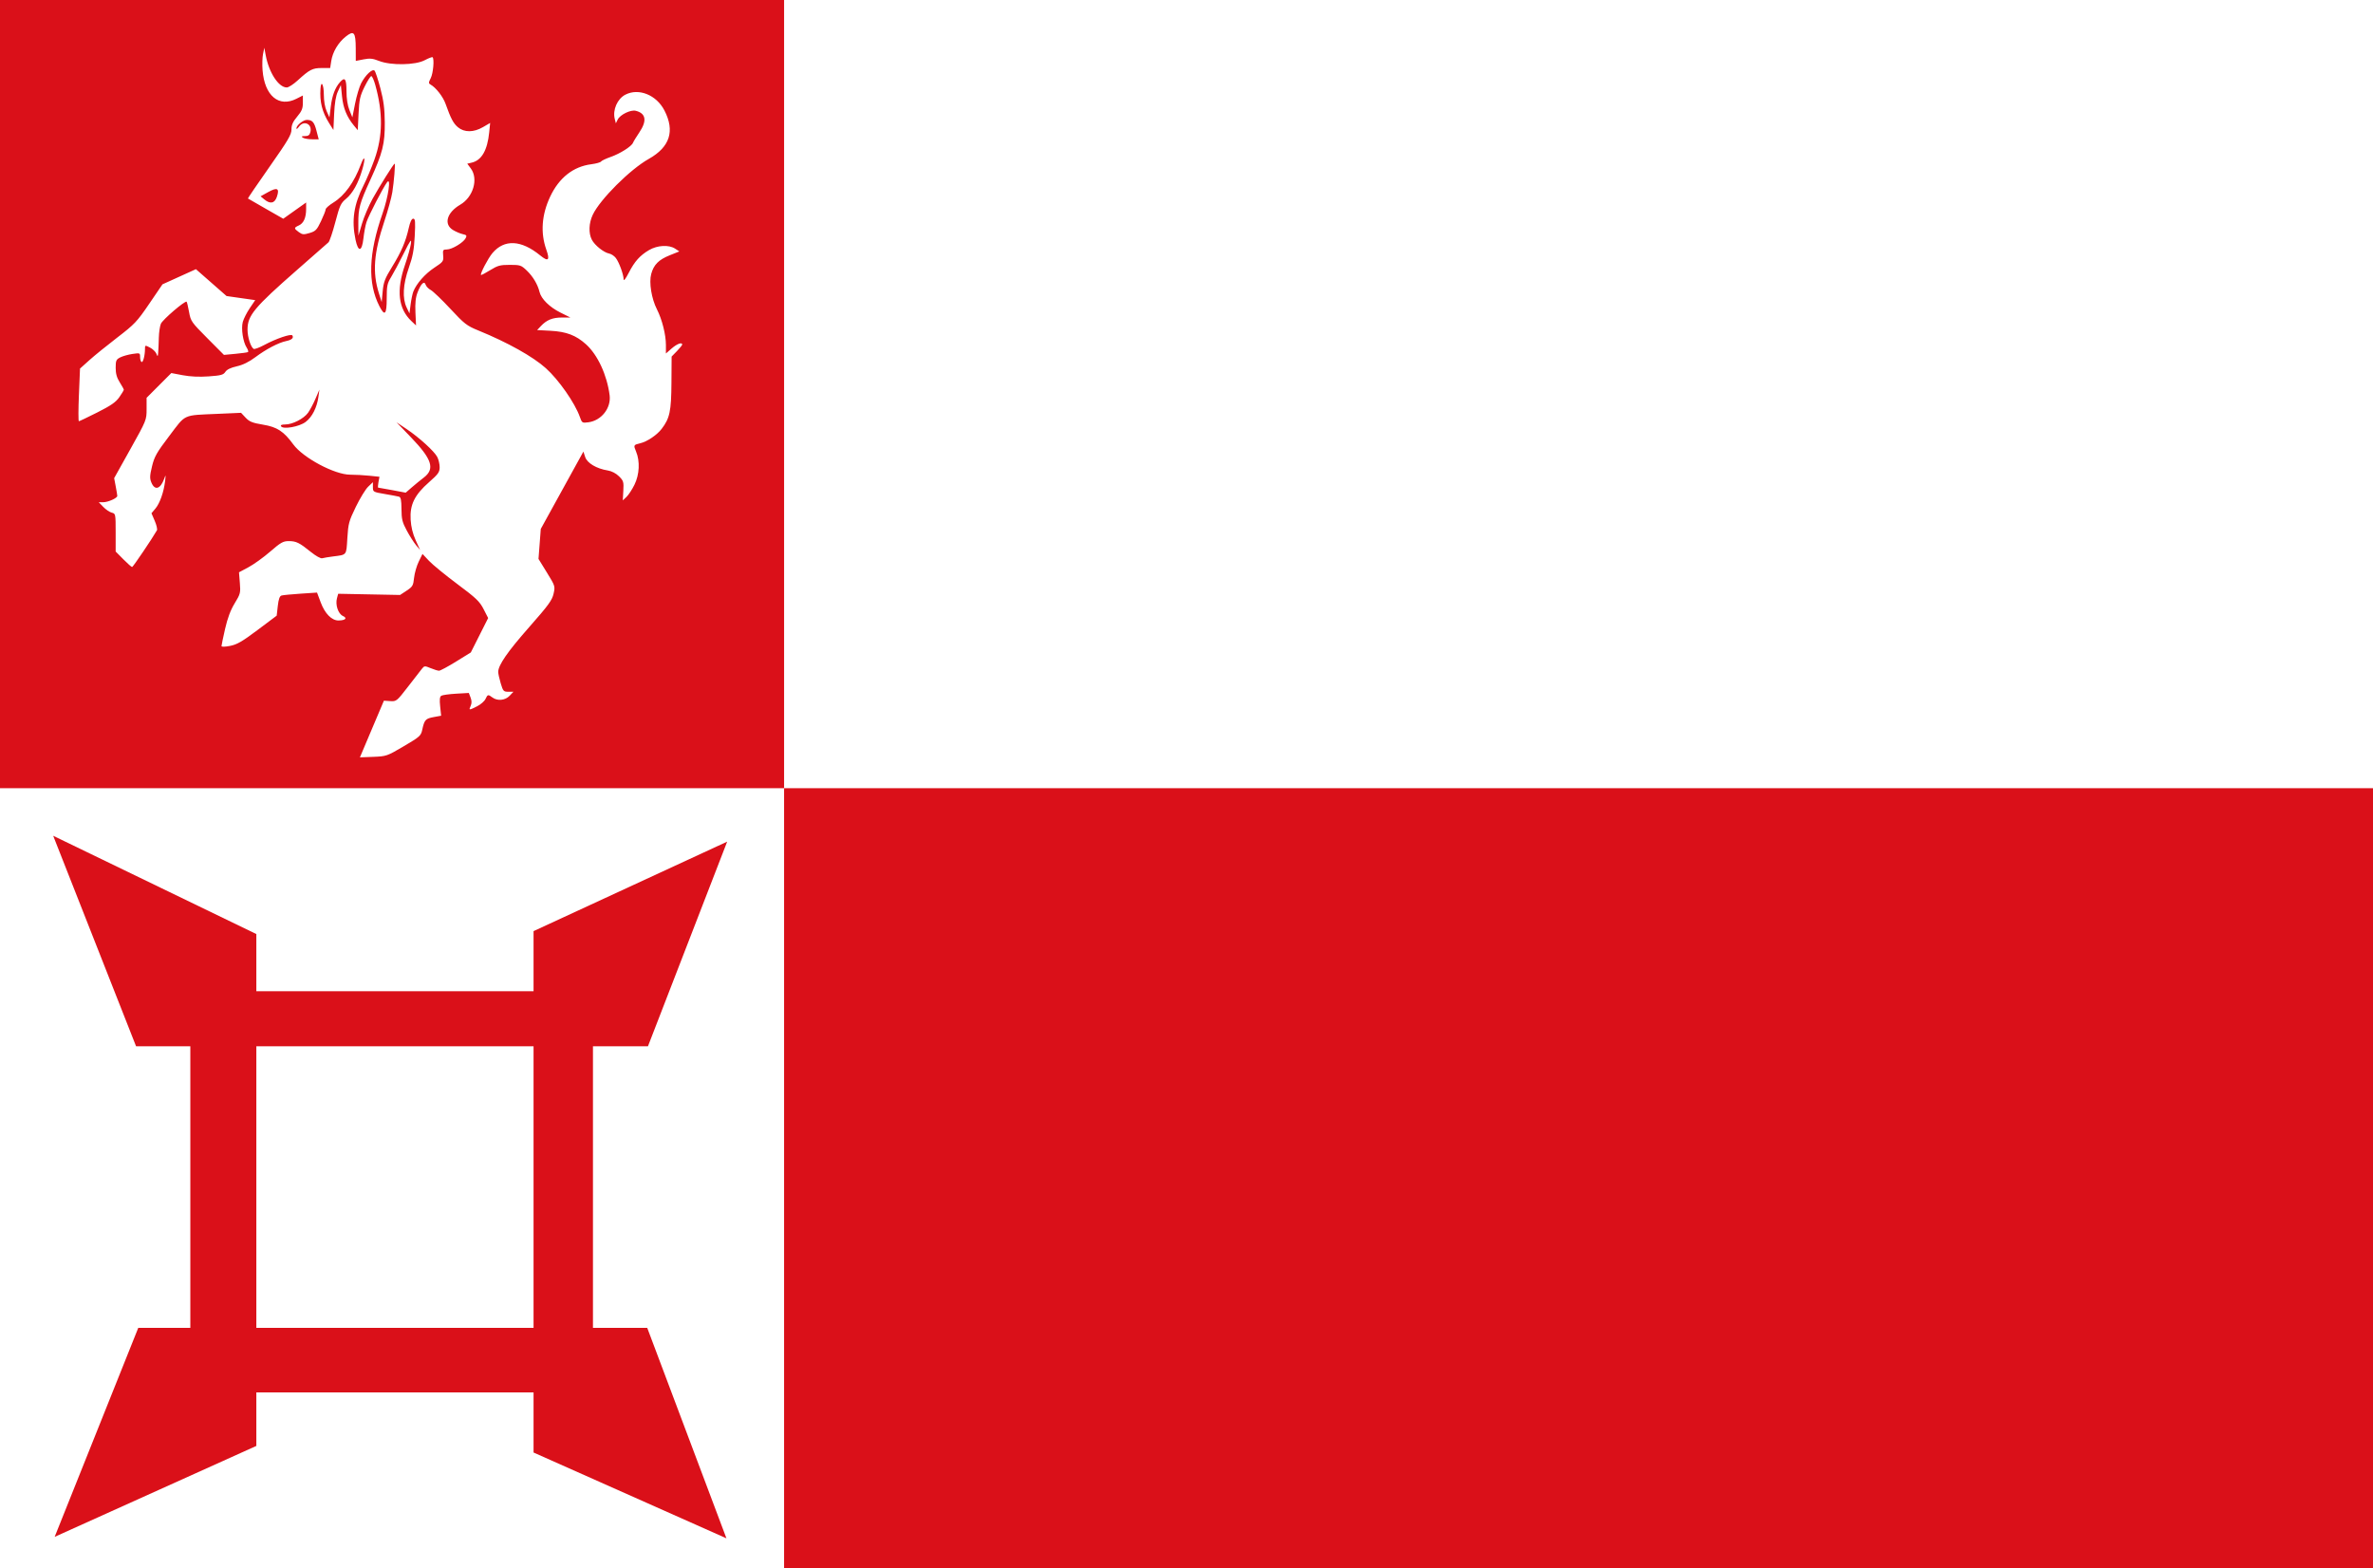 <?xml version="1.0" encoding="UTF-8" standalone="no"?>
<!-- Created with Inkscape (http://www.inkscape.org/) -->

<svg
   xmlns:dc="http://purl.org/dc/elements/1.1/"
   xmlns:cc="http://creativecommons.org/ns#"
   xmlns:rdf="http://www.w3.org/1999/02/22-rdf-syntax-ns#"
   xmlns:svg="http://www.w3.org/2000/svg"
   xmlns="http://www.w3.org/2000/svg"
   xmlns:sodipodi="http://sodipodi.sourceforge.net/DTD/sodipodi-0.dtd"
   xmlns:inkscape="http://www.inkscape.org/namespaces/inkscape"
   width="572"
   height="378"
   id="svg4888"
   version="1.1"
   inkscape:version="0.48.4 r9939"
   sodipodi:docname="Nieuw document 17">
  <defs
     id="defs4890" />
  <sodipodi:namedview
     id="base"
     pagecolor="#ffffff"
     bordercolor="#666666"
     borderopacity="1.0"
     inkscape:pageopacity="0.0"
     inkscape:pageshadow="2"
     inkscape:zoom="0.35"
     inkscape:cx="375.28571"
     inkscape:cy="26.142853"
     inkscape:document-units="px"
     inkscape:current-layer="layer1"
     showgrid="false"
     fit-margin-top="0"
     fit-margin-left="0"
     fit-margin-right="0"
     fit-margin-bottom="0"
     inkscape:window-width="1600"
     inkscape:window-height="837"
     inkscape:window-x="-8"
     inkscape:window-y="-8"
     inkscape:window-maximized="1" />
  <g
     inkscape:label="Laag 1"
     inkscape:groupmode="layer"
     id="layer1"
     transform="translate(0.286,-180.505)">
    <rect
       style="fill:#ffffff;fill-opacity:1;fill-rule:evenodd;stroke:none"
       id="rect4831"
       width="572"
       height="378"
       x="-0.286"
       y="180.505" />
    <rect
       style="fill:#da1019;fill-opacity:1;fill-rule:evenodd;stroke:none"
       id="rect4833"
       width="189"
       height="190"
       x="-0.286"
       y="180.505" />
    <rect
       style="fill:#da1019;fill-opacity:1;fill-rule:evenodd;stroke:none"
       id="rect4835"
       width="383"
       height="188"
       x="188.714"
       y="370.505" />
    <path
       style="fill:#ffffff;fill-opacity:1"
       d="m 86.466,363.08 c 0,0 1.302,-3.081 2.893,-6.837 l 2.893,-6.83 1.522,0.101 c 1.49,0.099 1.58,0.026 4.269,-3.45 1.511,-1.953 3.024,-3.903 3.364,-4.334 0.587,-0.745 0.688,-0.753 2.108,-0.163 0.82,0.341 1.733,0.62 2.028,0.62 0.295,0 2.138,-0.991 4.097,-2.202 l 3.561,-2.202 2.09,-4.147 2.09,-4.147 -1.098,-2.145 c -0.953,-1.86 -1.792,-2.662 -6.333,-6.05 -2.879,-2.148 -5.946,-4.66 -6.816,-5.582 l -1.581,-1.677 -0.909,1.861 c -0.5,1.024 -1.004,2.781 -1.121,3.905 -0.193,1.861 -0.354,2.138 -1.793,3.085 l -1.581,1.041 -7.458,-0.145 -7.459,-0.145 -0.293,1.078 c -0.433,1.593 0.297,3.762 1.442,4.281 1.141,0.517 0.586,1.069 -1.084,1.079 -1.623,0.011 -3.257,-1.649 -4.263,-4.328 l -0.901,-2.397 -3.958,0.263 c -2.177,0.145 -4.244,0.346 -4.595,0.447 -0.454,0.131 -0.714,0.856 -0.903,2.519 l -0.266,2.335 -4.591,3.445 c -3.728,2.797 -4.979,3.52 -6.652,3.846 -1.22,0.238 -2.06,0.256 -2.06,0.043 0,-0.197 0.388,-2.061 0.863,-4.142 0.594,-2.605 1.315,-4.526 2.314,-6.166 1.376,-2.258 1.441,-2.515 1.246,-4.93 l -0.206,-2.548 2.306,-1.233 c 1.268,-0.678 3.617,-2.37 5.218,-3.76 2.513,-2.18 3.121,-2.527 4.441,-2.527 1.825,0 2.576,0.367 5.353,2.612 1.22,0.987 2.378,1.628 2.747,1.522 0.35,-0.101 1.52,-0.296 2.6,-0.434 3.388,-0.432 3.193,-0.184 3.452,-4.41 0.215,-3.512 0.38,-4.121 2.054,-7.566 1.001,-2.061 2.335,-4.238 2.965,-4.838 l 1.144,-1.091 0,1.182 c 0,1.163 0.047,1.19 2.845,1.665 1.565,0.266 3.11,0.555 3.434,0.644 0.452,0.124 0.593,0.819 0.607,2.997 0.016,2.426 0.201,3.175 1.279,5.179 0.693,1.289 1.699,2.87 2.236,3.515 l 0.975,1.172 -1.062,-2.343 c -0.708,-1.563 -1.114,-3.222 -1.219,-4.983 -0.215,-3.595 0.947,-5.957 4.435,-9.025 2.229,-1.96 2.56,-2.426 2.56,-3.612 0,-0.749 -0.256,-1.854 -0.569,-2.456 -0.729,-1.402 -4.366,-4.712 -7.439,-6.769 l -2.392,-1.601 3.458,3.592 c 5.126,5.324 5.865,7.643 3.105,9.743 -0.759,0.578 -2.049,1.631 -2.865,2.34 l -1.484,1.29 -3.211,-0.606 c -1.766,-0.333 -3.299,-0.606 -3.407,-0.606 -0.108,0 -0.085,-0.59 0.05,-1.31 l 0.247,-1.311 -2.419,-0.252 c -1.331,-0.138 -3.422,-0.252 -4.647,-0.252 -3.727,0 -11.334,-4.05 -13.708,-7.298 -2.306,-3.155 -3.889,-4.19 -7.276,-4.755 -2.595,-0.433 -3.299,-0.716 -4.214,-1.69 l -1.099,-1.17 -5.597,0.247 c -8.572,0.379 -7.625,-0.05 -11.683,5.298 -3.075,4.053 -3.617,5.005 -4.184,7.359 -0.548,2.274 -0.572,2.897 -0.147,3.919 0.823,1.977 2.178,1.567 3.084,-0.933 0.388,-1.072 0.406,-1.022 0.214,0.586 -0.316,2.642 -1.275,5.357 -2.337,6.613 l -0.948,1.121 0.789,1.831 c 0.434,1.007 0.672,2.035 0.529,2.284 -1.161,2.03 -5.771,8.85 -5.982,8.85 -0.146,0 -1.099,-0.841 -2.116,-1.869 l -1.849,-1.869 0,-4.568 c 0,-4.491 -0.016,-4.572 -0.938,-4.802 -0.516,-0.129 -1.432,-0.747 -2.036,-1.374 l -1.098,-1.14 1.074,0 c 1.171,0 3.39,-0.994 3.39,-1.519 0,-0.18 -0.17,-1.217 -0.377,-2.305 l -0.377,-1.978 3.909,-6.999 c 3.89,-6.965 3.909,-7.012 3.909,-9.685 l 0,-2.687 2.98,-2.983 2.98,-2.983 2.769,0.525 c 1.811,0.344 3.968,0.441 6.236,0.28 2.972,-0.21 3.546,-0.366 4.024,-1.093 0.369,-0.561 1.3,-1.013 2.752,-1.337 1.475,-0.329 2.943,-1.049 4.482,-2.2 2.6,-1.945 5.558,-3.493 7.424,-3.885 1.348,-0.283 1.865,-0.752 1.491,-1.355 -0.291,-0.469 -3.931,0.768 -6.781,2.304 -1.193,0.643 -2.34,1.064 -2.549,0.935 -0.711,-0.437 -1.477,-2.842 -1.477,-4.636 0,-3.416 1.578,-5.318 11.969,-14.423 3.885,-3.404 7.28,-6.384 7.543,-6.623 0.264,-0.238 1.008,-2.437 1.653,-4.885 1.052,-3.992 1.319,-4.571 2.575,-5.602 1.59,-1.304 2.965,-3.776 3.921,-7.051 0.835,-2.86 0.579,-3.728 -0.358,-1.21 -1.592,4.281 -3.908,7.492 -6.604,9.156 -1.025,0.633 -1.864,1.372 -1.865,1.642 -1e-4,0.271 -0.506,1.555 -1.124,2.855 -1,2.104 -1.302,2.416 -2.749,2.848 -1.428,0.426 -1.744,0.399 -2.592,-0.215 -1.219,-0.883 -1.219,-1.057 0,-1.609 1.167,-0.529 1.758,-1.874 1.758,-3.997 l 0,-1.536 -2.757,1.958 -2.757,1.958 -4.209,-2.403 c -2.315,-1.322 -4.253,-2.438 -4.307,-2.479 -0.053,-0.042 2.286,-3.474 5.2,-7.627 4.505,-6.42 5.298,-7.769 5.298,-9.011 0,-1.097 0.342,-1.867 1.374,-3.096 1.115,-1.328 1.373,-1.961 1.373,-3.365 l 0,-1.728 -1.554,0.789 c -4.244,2.155 -7.667,-0.724 -8.162,-6.863 -0.108,-1.335 -0.057,-3.103 0.113,-3.929 l 0.309,-1.502 0.326,1.757 c 0.786,4.237 3.115,7.811 5.091,7.811 0.424,0 1.603,-0.761 2.619,-1.69 2.874,-2.629 3.586,-2.996 5.814,-2.996 l 2.026,0 0.253,-1.66 c 0.334,-2.196 1.655,-4.437 3.472,-5.894 1.996,-1.599 2.423,-1.109 2.437,2.8 l 0.011,3.04 1.866,-0.367 c 1.52,-0.299 2.212,-0.23 3.728,0.369 2.859,1.129 8.744,1.038 11.024,-0.171 0.938,-0.498 1.792,-0.819 1.897,-0.715 0.441,0.439 0.142,3.851 -0.439,5.011 -0.56,1.117 -0.564,1.294 -0.036,1.587 1.261,0.702 2.985,2.911 3.584,4.592 1.283,3.599 1.896,4.76 3.004,5.687 1.539,1.289 3.794,1.272 6.051,-0.044 l 1.708,-0.996 -0.229,2.265 c -0.439,4.337 -1.822,6.74 -4.202,7.3 l -1.085,0.255 0.856,1.152 c 1.866,2.512 0.589,6.903 -2.54,8.727 -3.245,1.893 -4.056,4.716 -1.755,6.108 0.693,0.419 1.751,0.87 2.352,1.001 0.938,0.205 1.035,0.346 0.686,0.995 -0.574,1.067 -3.303,2.698 -4.516,2.698 -0.937,0 -1.009,0.117 -0.893,1.455 0.12,1.385 0.017,1.526 -2.139,2.946 -2.226,1.466 -4.309,3.834 -5.056,5.747 -0.208,0.534 -0.502,1.94 -0.652,3.124 l -0.273,2.153 -0.683,-1.426 c -1.071,-2.237 -0.889,-5.565 0.525,-9.588 0.949,-2.701 1.254,-4.335 1.424,-7.634 0.182,-3.53 0.125,-4.198 -0.36,-4.198 -0.382,0 -0.746,0.757 -1.079,2.246 -0.736,3.29 -1.793,5.749 -4.04,9.399 -1.71,2.777 -2.035,3.626 -2.244,5.858 l -0.244,2.611 -0.662,-2.103 c -1.6,-5.079 -1.253,-9.705 1.303,-17.368 0.852,-2.554 1.719,-5.72 1.927,-7.036 0.396,-2.505 0.754,-6.884 0.562,-6.884 -0.225,0 -3.686,5.513 -5.316,8.468 -0.924,1.675 -2.072,4.365 -2.552,5.978 l -0.873,2.933 -0.018,-2.929 c -0.024,-3.651 0.33,-4.935 2.902,-10.545 2.952,-6.437 3.522,-8.71 3.476,-13.864 -0.03,-3.277 -0.28,-5.216 -1.058,-8.178 -0.561,-2.135 -1.196,-4.057 -1.411,-4.271 -0.526,-0.523 -2.209,1.067 -3.234,3.056 -0.437,0.848 -1.091,3.041 -1.453,4.873 l -0.659,3.332 -0.707,-1.749 c -0.453,-1.12 -0.709,-2.767 -0.711,-4.581 0,-2.975 -0.386,-3.497 -1.574,-2.148 -1.165,1.322 -1.877,3.208 -2.203,5.838 l -0.33,2.656 -0.677,-1.51 c -0.411,-0.918 -0.677,-2.488 -0.677,-4.003 0,-2.416 -0.664,-3.585 -0.806,-1.419 -0.209,3.189 0.388,5.595 2.047,8.251 l 1.068,1.71 0.175,-3.858 c 0.119,-2.617 0.408,-4.36 0.9,-5.42 l 0.725,-1.562 0.278,2.756 c 0.284,2.808 1.145,4.922 2.845,6.984 l 0.947,1.148 0.192,-3.966 c 0.167,-3.459 0.353,-4.293 1.454,-6.518 0.694,-1.403 1.423,-2.552 1.619,-2.552 0.196,0 0.618,0.923 0.936,2.05 1.905,6.741 1.849,12.393 -0.177,18.062 -0.691,1.933 -1.856,4.701 -2.589,6.151 -2.401,4.748 -2.961,8.489 -1.972,13.181 0.649,3.08 1.543,2.929 1.904,-0.323 0.151,-1.359 0.478,-3.116 0.729,-3.905 0.483,-1.525 3.993,-8.325 4.973,-9.636 1.007,-1.347 0.299,3.554 -1.083,7.494 -3.388,9.659 -3.632,16.803 -0.766,22.394 1.291,2.519 1.763,2.019 1.761,-1.867 0,-3.036 0.118,-3.614 1.072,-5.175 0.59,-0.967 1.949,-3.515 3.02,-5.663 1.662,-3.333 1.916,-3.677 1.737,-2.343 -0.116,0.859 -0.755,3.144 -1.421,5.077 -2.126,6.173 -1.627,10.56 1.542,13.553 l 1.117,1.056 -0.143,-3.133 c -0.104,-2.263 0.038,-3.605 0.509,-4.832 0.819,-2.135 1.623,-2.893 1.958,-1.844 0.13,0.406 0.686,0.979 1.236,1.272 0.55,0.293 2.67,2.327 4.711,4.521 3.404,3.658 3.962,4.09 6.744,5.225 7.025,2.864 13.148,6.286 16.276,9.095 3.106,2.789 7.009,8.382 8.193,11.741 0.515,1.46 0.575,1.498 2.071,1.298 3.134,-0.418 5.503,-3.438 5.109,-6.512 -0.628,-4.889 -2.888,-9.765 -5.696,-12.289 -2.412,-2.168 -4.72,-3.05 -8.519,-3.256 l -3.259,-0.176 0.904,-0.963 c 1.384,-1.475 2.825,-2.061 5.068,-2.061 l 2.044,0 -2.393,-1.19 c -2.611,-1.298 -4.639,-3.296 -5.043,-4.968 -0.438,-1.815 -1.585,-3.741 -3.077,-5.168 -1.347,-1.288 -1.583,-1.367 -4.091,-1.367 -2.327,0 -2.923,0.162 -4.738,1.284 -1.142,0.706 -2.134,1.226 -2.206,1.155 -0.265,-0.263 1.716,-4.045 2.767,-5.285 2.858,-3.369 6.91,-3.176 11.472,0.544 1.993,1.626 2.426,1.225 1.5,-1.388 -1.432,-4.039 -1.113,-8.398 0.932,-12.747 2.144,-4.559 5.555,-7.253 9.897,-7.814 1.163,-0.15 2.226,-0.445 2.364,-0.655 0.137,-0.21 1.185,-0.709 2.327,-1.11 2.295,-0.804 5.046,-2.55 5.379,-3.412 0.118,-0.305 0.804,-1.427 1.525,-2.494 1.902,-2.813 1.607,-4.602 -0.861,-5.218 -1.221,-0.305 -3.769,0.933 -4.349,2.114 l -0.445,0.904 -0.265,-1.052 c -0.548,-2.172 0.627,-4.859 2.561,-5.854 3.218,-1.656 7.477,0.061 9.406,3.793 2.574,4.978 1.329,8.832 -3.778,11.701 -4.504,2.53 -11.738,9.75 -13.495,13.47 -0.95,2.012 -1.038,4.429 -0.217,6.008 0.697,1.342 2.877,3.082 4.172,3.33 0.506,0.097 1.226,0.574 1.601,1.06 0.794,1.031 1.877,3.984 1.889,5.151 0,0.495 0.476,-0.099 1.214,-1.534 1.433,-2.785 2.715,-4.223 4.918,-5.516 1.996,-1.171 4.767,-1.327 6.263,-0.351 l 1.036,0.675 -2.305,0.926 c -2.683,1.077 -3.873,2.279 -4.48,4.524 -0.557,2.058 0.074,5.944 1.383,8.514 1.243,2.441 2.166,6.11 2.166,8.607 l 0,2.034 1.387,-1.212 c 1.284,-1.122 2.537,-1.585 2.537,-0.938 0,0.151 -0.574,0.864 -1.275,1.584 l -1.275,1.31 -0.041,6.324 c -0.044,6.847 -0.407,8.557 -2.353,11.096 -1.143,1.492 -3.487,3.077 -5.128,3.468 -1.672,0.398 -1.7,0.452 -1.046,2.01 0.976,2.325 0.821,5.54 -0.387,7.995 -0.57,1.158 -1.437,2.482 -1.927,2.941 l -0.891,0.835 0.133,-2.317 c 0.122,-2.134 0.041,-2.408 -1.038,-3.482 -0.717,-0.714 -1.757,-1.258 -2.684,-1.406 -2.728,-0.435 -4.997,-1.781 -5.473,-3.245 l -0.427,-1.316 -5.137,9.322 -5.137,9.322 -0.275,3.616 -0.275,3.616 2.022,3.282 c 1.997,3.24 2.017,3.305 1.608,5.122 -0.352,1.561 -1.248,2.786 -5.905,8.071 -5.197,5.897 -7.435,9.14 -7.435,10.772 0,0.398 0.272,1.634 0.604,2.747 0.561,1.88 0.691,2.024 1.834,2.024 l 1.23,0 -0.922,0.976 c -1.057,1.119 -2.947,1.303 -4.144,0.403 -1.03,-0.775 -1.156,-0.747 -1.664,0.362 -0.242,0.528 -1.146,1.319 -2.01,1.757 -1.972,1.001 -2.067,0.995 -1.569,-0.092 0.284,-0.621 0.279,-1.226 -0.017,-2.002 l -0.425,-1.113 -3.056,0.176 c -1.681,0.097 -3.288,0.319 -3.573,0.494 -0.379,0.233 -0.454,0.921 -0.281,2.567 l 0.236,2.249 -1.812,0.333 c -1.948,0.358 -2.228,0.67 -2.74,3.051 -0.312,1.45 -0.588,1.696 -4.453,3.973 -4.039,2.379 -4.184,2.43 -7.358,2.558 -1.781,0.071 -3.237,0.127 -3.237,0.123 z m -13.072,-80.87 c 1.566,-1.189 2.717,-3.451 3.073,-6.04 l 0.239,-1.741 -0.94,2.19 c -0.517,1.204 -1.325,2.727 -1.794,3.384 -1.022,1.428 -3.744,2.823 -5.509,2.823 -0.844,0 -1.181,0.148 -1,0.44 0.502,0.808 4.386,0.117 5.93,-1.055 z m -6.93,-54.291 c 0.67,-2.022 0.087,-2.33 -2.103,-1.112 l -1.835,1.021 0.884,0.734 c 1.447,1.201 2.518,0.976 3.055,-0.643 z m 9.549,-15.854 c -0.556,-2.135 -1.003,-2.646 -2.325,-2.655 -0.891,-0.011 -2.527,1.32 -2.527,2.049 0,0.254 0.275,0.071 0.611,-0.406 1.156,-1.642 3.253,-0.674 2.761,1.275 -0.188,0.746 -0.504,0.983 -1.319,0.987 -0.836,0 -0.942,0.089 -0.483,0.385 0.324,0.208 1.313,0.381 2.199,0.385 l 1.61,0.011 -0.528,-2.025 z m -57.275,63.633 0.264,-6.346 2.239,-2.013 c 1.232,-1.107 4.27,-3.572 6.752,-5.476 4.167,-3.197 4.758,-3.822 7.699,-8.141 l 3.186,-4.678 4.031,-1.826 4.031,-1.826 3.692,3.237 3.692,3.237 3.454,0.493 3.454,0.493 -1.302,1.925 c -0.716,1.059 -1.476,2.551 -1.688,3.317 -0.447,1.612 0.049,4.869 0.949,6.237 0.319,0.485 0.45,0.956 0.29,1.046 -0.16,0.091 -1.526,0.281 -3.037,0.422 l -2.747,0.257 -3.995,-4.015 c -3.843,-3.861 -4.011,-4.103 -4.413,-6.324 -0.23,-1.27 -0.495,-2.386 -0.589,-2.479 -0.346,-0.344 -5.78,4.307 -6.205,5.311 -0.242,0.571 -0.465,2.093 -0.495,3.382 -0.031,1.289 -0.098,2.87 -0.15,3.515 -0.089,1.089 -0.12,1.111 -0.443,0.313 -0.191,-0.472 -0.886,-1.136 -1.545,-1.475 -1.175,-0.605 -1.198,-0.598 -1.198,0.321 0,1.595 -0.47,3.377 -0.833,3.154 -0.19,-0.117 -0.345,-0.661 -0.345,-1.21 0,-0.969 -0.055,-0.99 -1.859,-0.72 -1.022,0.153 -2.347,0.529 -2.943,0.835 -0.965,0.496 -1.084,0.773 -1.084,2.509 0,1.408 0.273,2.381 0.981,3.497 0.54,0.851 0.981,1.654 0.981,1.785 0,0.131 -0.486,0.935 -1.079,1.787 -0.842,1.209 -2.004,2.016 -5.291,3.675 -2.317,1.169 -4.326,2.126 -4.465,2.126 -0.139,0 -0.134,-2.856 0.011,-6.346 z"
       id="path4817-5"
       inkscape:connector-curvature="0" />
    <path
       style="fill:#da1019;fill-opacity:1;stroke:none"
       d="m 12.537,381.977 48.967,23.688 0,13.789 66.822,0 0,-14.496 46.669,-21.567 -19.092,49.321 -94.399,0 0,67.882 66.822,0 0,-81.141 14.319,0 0,81.141 13.081,0 19.092,50.735 -46.492,-20.683 0,-14.496 -66.822,0 0,12.905 -48.614,21.92 20.152,-50.381 12.551,0 0,-67.882 -13.082,0 z"
       id="path4871"
       inkscape:connector-curvature="0" />
  </g>
</svg>
